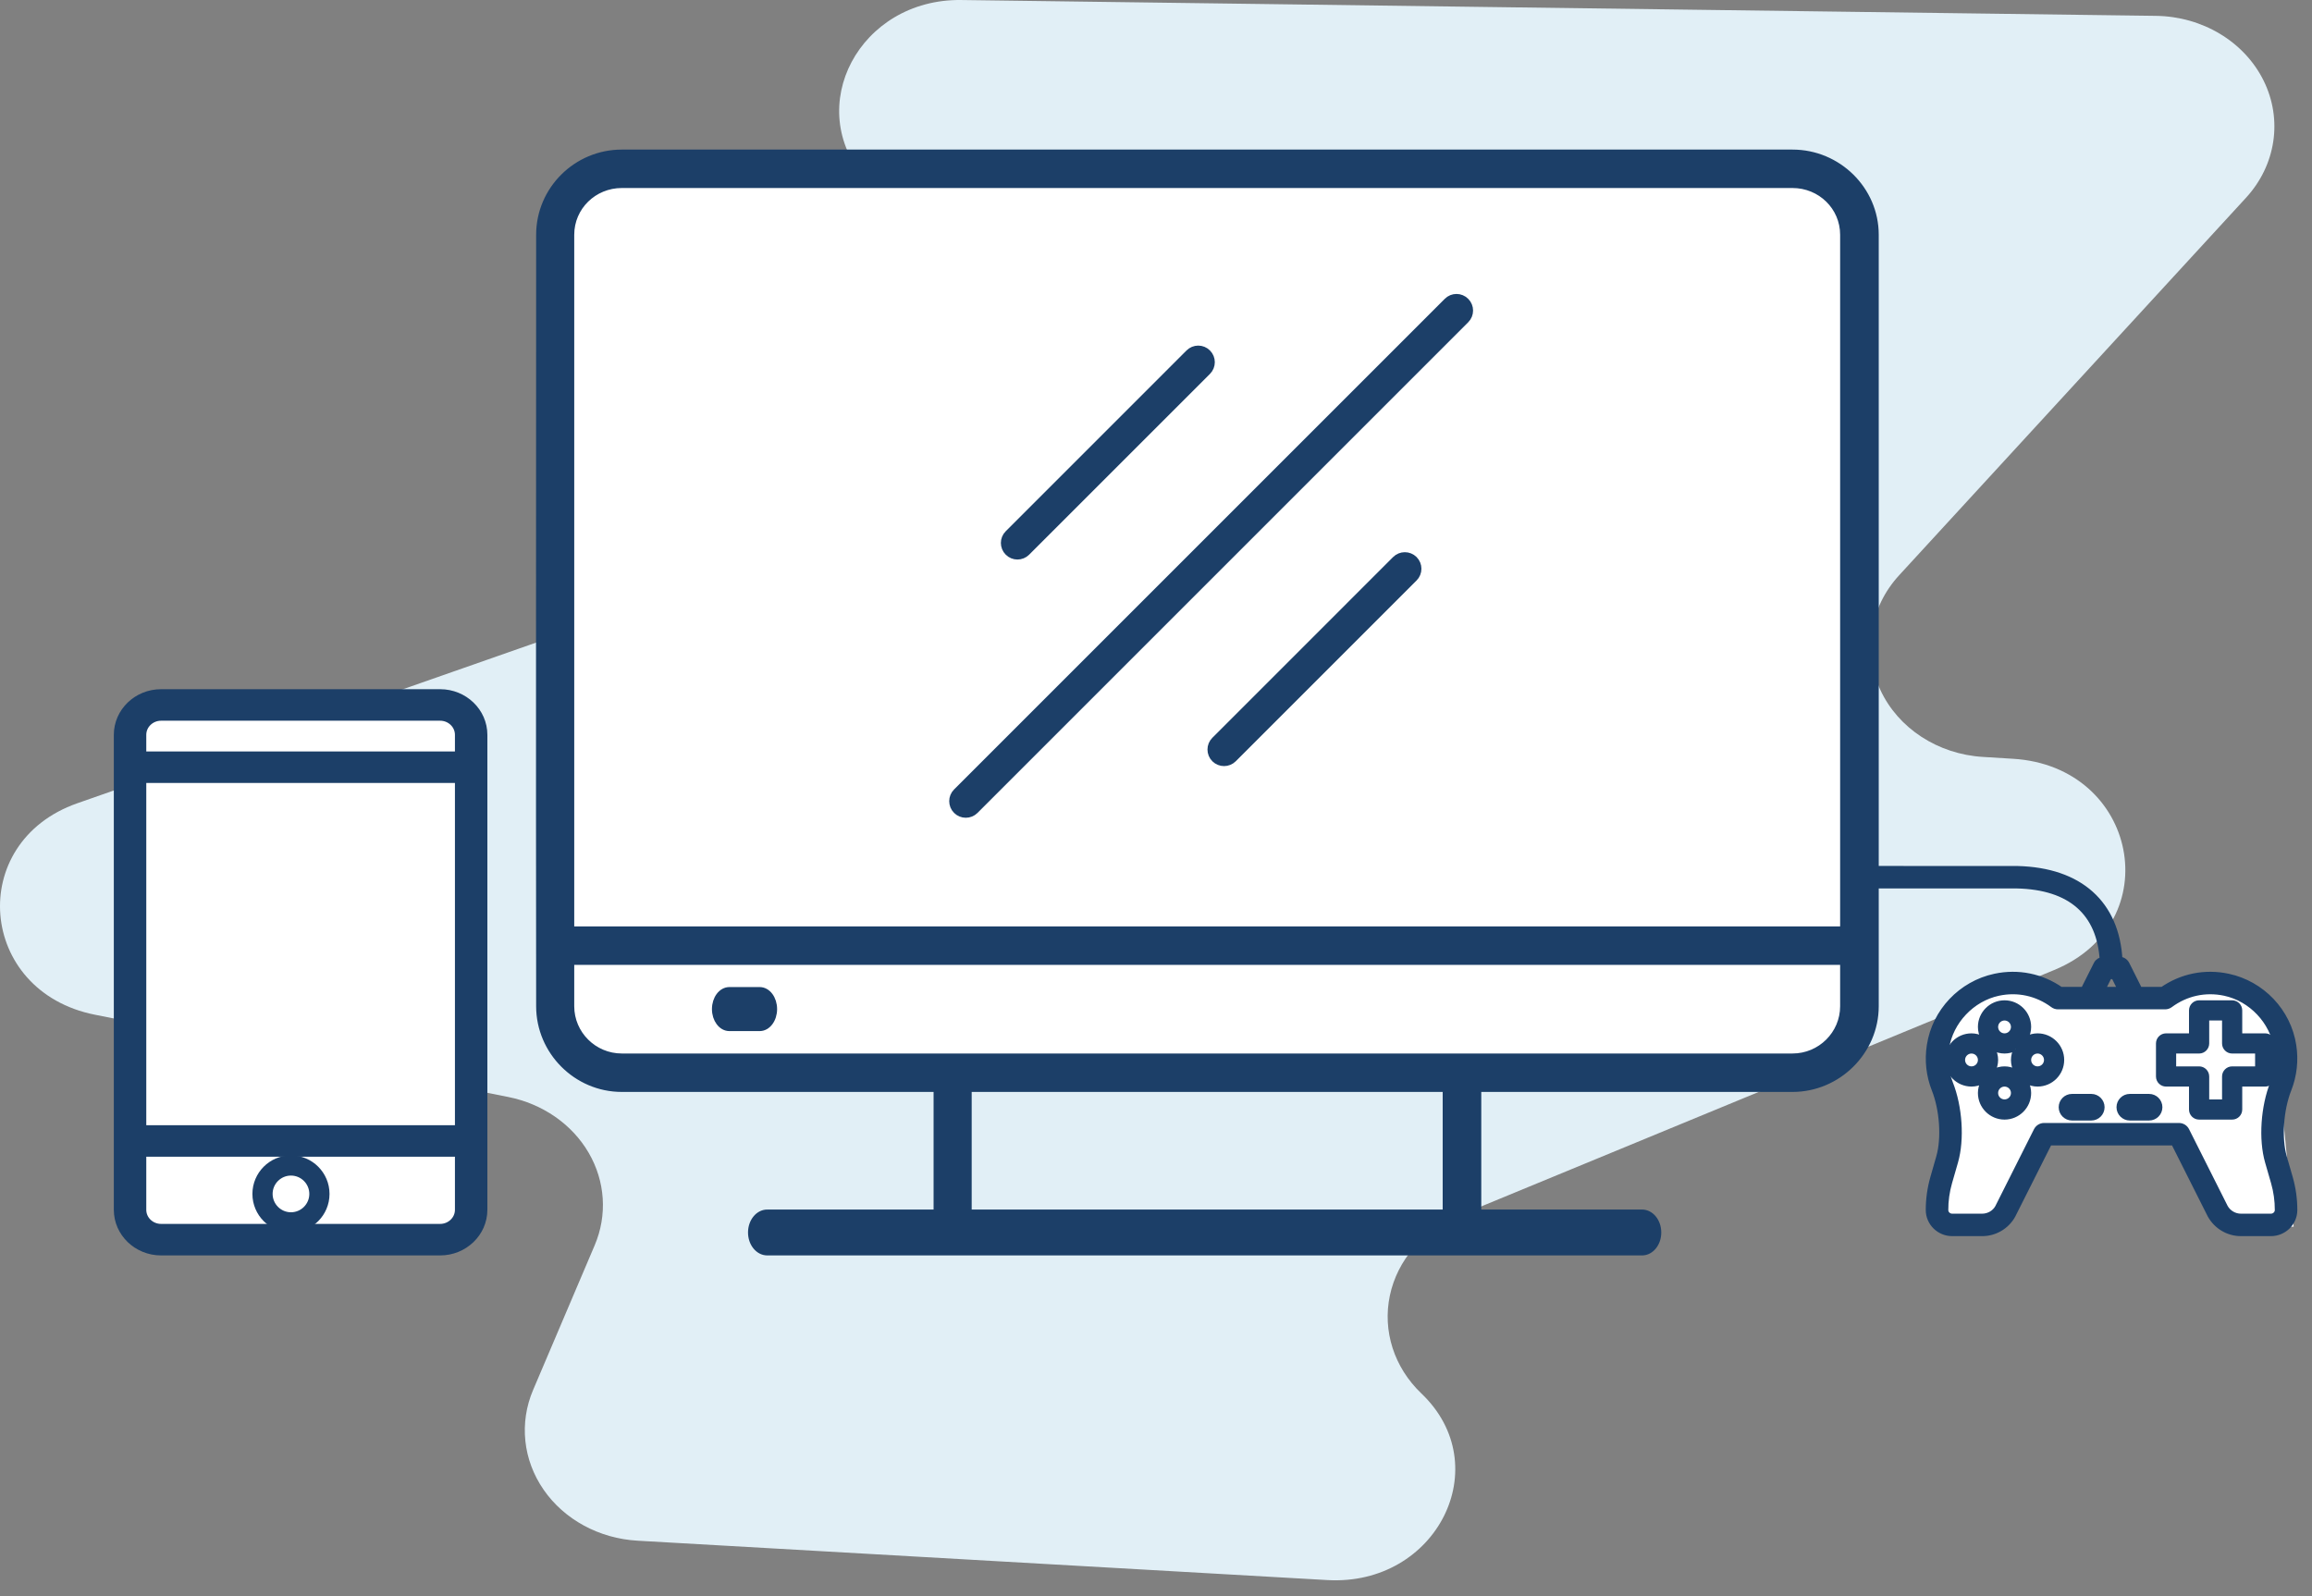 <?xml version="1.0" encoding="UTF-8"?>
<svg width="126px" height="87px" viewBox="0 0 126 87" version="1.1" xmlns="http://www.w3.org/2000/svg" xmlns:xlink="http://www.w3.org/1999/xlink">
    <rect x="0" y="0" width="126" height="87" fill="#808080" stroke="none"/>
    <!-- Generator: Sketch 53.2 (72643) - https://sketchapp.com -->
    <title>ico-home-electronics</title>
    <desc>Created with Sketch.</desc>
    <g id="Pages" stroke="none" stroke-width="1" fill="none" fill-rule="evenodd">
        <g id="Home-v3" transform="translate(-1031, -1038)">
            <g id="What-is-Renters-Insurance?" transform="translate(0, 760)">
                <g id="Content" transform="translate(152, 173)">
                    <g id="ico-home-electronics" transform="translate(941.5, 148.5) scale(-1, 1) translate(-941.5, -148.5) translate(879, 105)">
                        <path d="M73.391,86.122 L35.795,83.976 C33.704,83.857 31.802,82.825 30.677,81.199 C29.551,79.573 29.339,77.55 30.105,75.756 L33.457,67.88 C34.158,66.235 34.038,64.389 33.131,62.832 C32.224,61.275 30.62,60.163 28.743,59.79 L6.22,55.307 C-0.159,54.039 -0.816,45.913 5.263,43.782 L52.488,27.243 C54.446,26.557 55.93,25.049 56.478,23.187 C57.026,21.325 56.573,19.334 55.259,17.831 L48.243,9.806 C44.766,5.831 47.895,-0.073 53.438,0.001 L118.545,0.864 C121.078,0.897 123.362,2.271 124.412,4.393 C125.461,6.515 125.087,9.003 123.45,10.783 L104.554,31.35 C102.956,33.087 102.558,35.504 103.524,37.599 C104.491,39.694 106.657,41.109 109.124,41.257 L110.754,41.357 C117.566,41.771 119.231,50.302 113.002,52.87 L80.554,66.26 C78.605,67.06 77.202,68.685 76.795,70.614 C76.388,72.543 77.028,74.533 78.509,75.947 L78.509,75.947 C82.656,79.892 79.348,86.462 73.391,86.122 Z" id="Shape" fill="#E1EFF6" fill-rule="nonzero" transform="translate(63.025, 43.067) scale(-1, 1) translate(-63.025, -43.067) "></path>
                        <path d="M2.088,53.91 C2.539,53.707 5.389,53.907 7.157,54.353 C8.142,54.602 12.757,54.435 14.213,53.866 C14.416,53.786 18.482,53.473 19.316,55.887 C19.65,56.858 19.271,58.131 18.845,60.908 C18.598,62.521 20.25,66.666 18.908,66.86 C17.565,67.055 16.387,67.493 15.962,66.86 C14.515,64.707 14.086,62.016 13.691,61.993 C11.249,61.851 6.274,61.852 5.821,62.399 C5.048,63.333 4.218,64.82 3.332,66.86 L1.24344979e-14,66.86 L0.543,61.253 C0.467,56.855 0.982,54.408 2.088,53.91 Z" id="Rectangle-4" fill="#FFFFFF" fill-rule="nonzero"></path>
                        <path d="M28.109,9.403 L89.538,9.403 C92.299,9.403 94.538,11.642 94.538,14.403 L94.538,53.773 C94.538,56.535 92.299,58.773 89.538,58.773 L28.109,58.773 C25.348,58.773 23.109,56.535 23.109,53.773 L23.109,14.403 C23.109,11.642 25.348,9.403 28.109,9.403 Z" id="Rectangle-3" fill="#FFFFFF"></path>
                        <path d="M93.905,50.695 L24.516,50.695 L24.516,12.795 C24.516,11.264 25.769,10.048 27.309,10.048 L91.113,10.048 C92.651,10.048 93.905,11.264 93.905,12.795 L93.905,50.695 Z M93.905,54.845 C93.905,56.375 92.651,57.621 91.113,57.621 L27.309,57.621 C25.769,57.621 24.516,56.375 24.516,54.845 L24.516,52.39 L93.905,52.39 L93.905,54.845 Z M10.496,53.991 L9.353,53.991 L9.765,53.167 L10.083,53.167 L10.496,53.991 Z M12.842,54.815 C12.93,54.815 13.016,54.787 13.088,54.734 C13.966,54.083 15.036,53.85 16.099,54.077 C17.565,54.39 18.749,55.64 18.976,57.114 C19.078,57.775 19.005,58.445 18.765,59.052 C18.253,60.344 18.138,62.094 18.485,63.307 L18.81,64.438 C18.952,64.932 19.023,65.443 19.021,65.956 C19.02,66.174 18.835,66.352 18.608,66.352 L16.978,66.352 C16.603,66.352 16.256,66.149 16.084,65.838 L13.971,61.635 C13.899,61.496 13.756,61.408 13.6,61.408 L6.249,61.408 C6.092,61.408 5.949,61.496 5.88,61.635 L3.774,65.823 C3.592,66.149 3.245,66.352 2.871,66.352 L1.241,66.352 C1.015,66.352 0.828,66.174 0.827,65.957 C0.825,65.443 0.896,64.932 1.038,64.438 L1.364,63.307 C1.712,62.093 1.595,60.343 1.084,59.052 C0.844,58.445 0.771,57.775 0.873,57.114 C1.099,55.64 2.283,54.39 3.749,54.077 C4.813,53.851 5.882,54.083 6.76,54.734 C6.832,54.787 6.918,54.815 7.007,54.815 L12.842,54.815 Z M27.309,8.353 C24.848,8.353 22.812,10.349 22.812,12.795 L22.812,47.399 C20.739,47.4 15.114,47.401 15.046,47.402 C11.673,47.487 9.689,49.273 9.527,52.343 L9.511,52.343 C9.355,52.343 9.211,52.431 9.14,52.572 L8.428,53.991 L7.14,53.991 C6.092,53.259 4.831,53.003 3.577,53.271 C1.752,53.661 0.337,55.154 0.056,56.989 C-0.069,57.793 0.022,58.611 0.314,59.354 C0.758,60.474 0.865,62.042 0.569,63.078 L0.243,64.211 C0.08,64.781 -0.002,65.369 2.45667565e-05,65.959 C0.003,66.63 0.559,67.176 1.241,67.176 L2.871,67.176 C3.545,67.176 4.169,66.812 4.505,66.207 L6.504,62.232 L13.344,62.232 L15.352,66.223 C15.679,66.812 16.303,67.176 16.978,67.176 L18.608,67.176 C19.289,67.176 19.846,66.63 19.849,65.958 C19.85,65.368 19.769,64.779 19.606,64.21 L19.282,63.078 C18.984,62.042 19.09,60.474 19.535,59.354 C19.829,58.611 19.917,57.794 19.793,56.989 C19.511,55.154 18.096,53.661 16.272,53.271 C15.016,53.003 13.756,53.26 12.708,53.991 L11.42,53.991 L10.707,52.571 C10.642,52.441 10.511,52.363 10.367,52.352 C10.521,49.723 12.129,48.292 15.08,48.225 C15.139,48.225 20.743,48.224 22.812,48.223 L22.812,54.845 C22.812,57.291 24.848,59.316 27.309,59.316 L44.473,59.316 L44.473,66.81 C44.473,67.253 44.878,67.657 45.325,67.657 C45.771,67.657 46.176,67.253 46.176,66.81 L46.176,59.316 L72.245,59.316 L72.245,66.81 C72.304,67.205 72.681,67.529 73.083,67.529 C73.486,67.529 73.862,67.205 73.921,66.81 L73.921,59.316 L91.113,59.316 C93.573,59.316 95.581,57.291 95.581,54.845 C95.598,40.845 95.581,26.817 95.581,12.795 C95.581,10.349 93.573,8.353 91.113,8.353 L27.309,8.353 Z" id="Fill-1" stroke="#1C3F68" stroke-width="0.4" fill="#1C3F68"></path>
                        <path d="M83.598,56 L85.251,56 C85.665,56 86,55.553 86,55 C86,54.448 85.665,54 85.251,54 L83.598,54 C83.184,54 82.849,54.448 82.849,55 C82.849,55.553 83.184,56 83.598,56" id="Fill-4" stroke="#1C3F68" stroke-width="0.4" fill="#1C3F68"></path>
                        <path d="M83.192,66.126 L35.518,66.126 C35.05,66.122 34.667,66.588 34.664,67.169 C34.66,67.749 35.036,68.223 35.504,68.227 L35.518,68.227 L83.192,68.227 C83.66,68.223 84.037,67.749 84.034,67.169 C84.03,66.595 83.655,66.13 83.192,66.126" id="Fill-6" stroke="#1C3F68" stroke-width="0.4" fill="#1C3F68"></path>
                        <g id="Group-11" transform="translate(59.029, 30.256) scale(-1, 1) translate(-59.029, -30.256) translate(44.529, 15.756)" fill="#1C3F68" stroke="#1C3F68" stroke-width="0.4">
                            <path d="M27.408,0.673 L0.666,27.414 C0.391,27.689 0.391,28.135 0.666,28.41 C0.803,28.547 0.983,28.616 1.163,28.616 C1.343,28.616 1.524,28.548 1.661,28.41 L28.402,1.668 C28.678,1.393 28.678,0.947 28.402,0.673 C28.128,0.397 27.682,0.397 27.408,0.673" id="Fill-8"></path>
                            <path d="M24.592,14.747 L14.741,24.599 C14.466,24.874 14.466,25.319 14.741,25.595 C14.878,25.731 15.058,25.8 15.238,25.8 C15.419,25.8 15.597,25.731 15.735,25.595 L25.588,15.742 C25.863,15.467 25.863,15.022 25.588,14.747 C25.313,14.473 24.867,14.473 24.592,14.747" id="Fill-10"></path>
                            <path d="M3.978,14.541 C4.158,14.541 4.339,14.472 4.475,14.335 L14.328,4.483 C14.603,4.208 14.603,3.762 14.328,3.488 C14.054,3.212 13.608,3.212 13.333,3.488 L3.482,13.34 C3.206,13.615 3.206,14.06 3.482,14.335 C3.618,14.472 3.798,14.541 3.978,14.541" id="Fill-12"></path>
                        </g>
                        <path d="M101.689,37.765 L115.546,37.765 C116.651,37.765 117.546,38.66 117.546,39.765 L117.546,65.176 C117.546,66.281 116.651,67.176 115.546,67.176 L101.689,67.176 C100.585,67.176 99.689,66.281 99.689,65.176 L99.689,39.765 C99.689,38.66 100.585,37.765 101.689,37.765 Z" id="Rectangle" fill="#FFFFFF" fill-rule="nonzero"></path>
                        <path d="M117.228,41.159 L100.007,41.159 L100.007,40.052 C100.007,39.517 100.459,39.083 101.013,39.083 L116.222,39.083 C116.777,39.083 117.228,39.517 117.228,40.052 L117.228,41.159 Z M100.007,61.53 L117.228,61.53 L117.228,42.477 L100.007,42.477 L100.007,61.53 Z M117.228,65.941 C117.228,66.475 116.777,66.909 116.222,66.909 L101.013,66.909 C100.459,66.909 100.007,66.475 100.007,65.941 L100.007,62.848 L117.228,62.848 L117.228,65.941 Z M116.222,37.765 L101.013,37.765 C99.704,37.765 98.639,38.79 98.639,40.052 L98.639,65.941 C98.639,67.202 99.704,68.227 101.013,68.227 L116.222,68.227 C117.532,68.227 118.597,67.202 118.597,65.941 L118.597,40.052 C118.597,38.79 117.532,37.765 116.222,37.765 L116.222,37.765 Z" id="Fill-14" stroke="#1C3F68" stroke-width="0.4" fill="#1C3F68"></path>
                        <path d="M110.143,65.074 C110.141,65.626 109.694,66.075 109.143,66.075 C108.592,66.075 108.143,65.626 108.143,65.075 C108.143,64.524 108.592,64.075 109.143,64.075 C109.694,64.075 110.143,64.524 110.143,65.074 Z M111.244,65.075 C111.244,63.917 110.301,62.975 109.143,62.975 C107.985,62.975 107.042,63.916 107.042,65.074 C107.042,66.234 107.985,67.176 109.143,67.176 C110.301,67.176 111.244,66.234 111.244,65.075 Z" id="Fill-16" fill="#1C3F68"></path>
                        <path d="M6.503,57.323 L6.503,58.223 L5.152,58.223 C4.904,58.223 4.702,58.426 4.702,58.673 L4.702,60.024 L3.802,60.024 L3.802,58.673 C3.802,58.426 3.6,58.223 3.352,58.223 L2.001,58.223 L2.001,57.323 L3.352,57.323 C3.6,57.323 3.802,57.121 3.802,56.873 L3.802,55.522 L4.702,55.522 L4.702,56.873 C4.702,57.121 4.904,57.323 5.152,57.323 L6.503,57.323 Z M5.603,55.072 C5.603,54.824 5.401,54.622 5.152,54.622 L3.352,54.622 C3.103,54.622 2.902,54.824 2.902,55.072 L2.902,56.423 L1.551,56.423 C1.303,56.423 1.101,56.625 1.101,56.873 L1.101,58.673 C1.101,58.922 1.303,59.124 1.551,59.124 L2.902,59.124 L2.902,60.474 C2.902,60.723 3.103,60.924 3.352,60.924 L5.152,60.924 C5.401,60.924 5.603,60.723 5.603,60.474 L5.603,59.124 L6.953,59.124 C7.202,59.124 7.403,58.922 7.403,58.673 L7.403,56.873 C7.403,56.625 7.202,56.423 6.953,56.423 L5.603,56.423 L5.603,55.072 Z" id="Fill-18" stroke="#1C3F68" stroke-width="0.2" fill="#1C3F68"></path>
                        <path d="M13.956,57.323 C14.203,57.323 14.406,57.526 14.406,57.773 C14.406,58.022 14.203,58.223 13.956,58.223 C13.708,58.223 13.505,58.022 13.505,57.773 C13.505,57.526 13.708,57.323 13.956,57.323 M15.163,57.18 C15.342,57.268 15.543,57.323 15.756,57.323 C15.971,57.323 16.17,57.268 16.351,57.18 C16.261,57.36 16.206,57.56 16.206,57.773 C16.206,57.987 16.261,58.187 16.351,58.367 C16.17,58.279 15.971,58.223 15.756,58.223 C15.543,58.223 15.342,58.279 15.163,58.367 C15.251,58.187 15.306,57.987 15.306,57.773 C15.306,57.56 15.251,57.36 15.163,57.18 M15.756,55.522 C16.004,55.522 16.206,55.725 16.206,55.972 C16.206,56.221 16.004,56.423 15.756,56.423 C15.509,56.423 15.306,56.221 15.306,55.972 C15.306,55.725 15.509,55.522 15.756,55.522 M15.756,60.024 C15.509,60.024 15.306,59.822 15.306,59.574 C15.306,59.326 15.509,59.124 15.756,59.124 C16.004,59.124 16.206,59.326 16.206,59.574 C16.206,59.822 16.004,60.024 15.756,60.024 M17.557,57.323 C17.805,57.323 18.007,57.526 18.007,57.773 C18.007,58.022 17.805,58.223 17.557,58.223 C17.309,58.223 17.107,58.022 17.107,57.773 C17.107,57.526 17.309,57.323 17.557,57.323 M13.956,59.124 C14.17,59.124 14.37,59.069 14.55,58.98 C14.461,59.161 14.406,59.36 14.406,59.574 C14.406,60.318 15.012,60.924 15.756,60.924 C16.501,60.924 17.107,60.318 17.107,59.574 C17.107,59.36 17.052,59.161 16.964,58.98 C17.143,59.069 17.344,59.124 17.557,59.124 C18.302,59.124 18.908,58.518 18.908,57.773 C18.908,57.029 18.302,56.423 17.557,56.423 C17.344,56.423 17.143,56.478 16.964,56.567 C17.052,56.387 17.107,56.187 17.107,55.972 C17.107,55.228 16.501,54.622 15.756,54.622 C15.012,54.622 14.406,55.228 14.406,55.972 C14.406,56.187 14.461,56.387 14.55,56.567 C14.37,56.478 14.17,56.423 13.956,56.423 C13.211,56.423 12.605,57.029 12.605,57.773 C12.605,58.518 13.211,59.124 13.956,59.124" id="Fill-20" stroke="#1C3F68" stroke-width="0.2" fill="#1C3F68"></path>
                        <path d="M7.878,60.874 L8.929,60.874 C9.218,60.874 9.454,60.639 9.454,60.349 C9.454,60.06 9.218,59.824 8.929,59.824 L7.878,59.824 C7.588,59.824 7.353,60.06 7.353,60.349 C7.353,60.639 7.588,60.874 7.878,60.874" id="Fill-22" stroke="#1C3F68" stroke-width="0.4" fill="#1C3F68"></path>
                        <path d="M11.029,60.874 L12.08,60.874 C12.37,60.874 12.605,60.639 12.605,60.349 C12.605,60.06 12.37,59.824 12.08,59.824 L11.029,59.824 C10.739,59.824 10.504,60.06 10.504,60.349 C10.504,60.639 10.739,60.874 11.029,60.874" id="Fill-24" stroke="#1C3F68" stroke-width="0.4" fill="#1C3F68"></path>
                    </g>
                </g>
            </g>
        </g>
    </g>
</svg>
